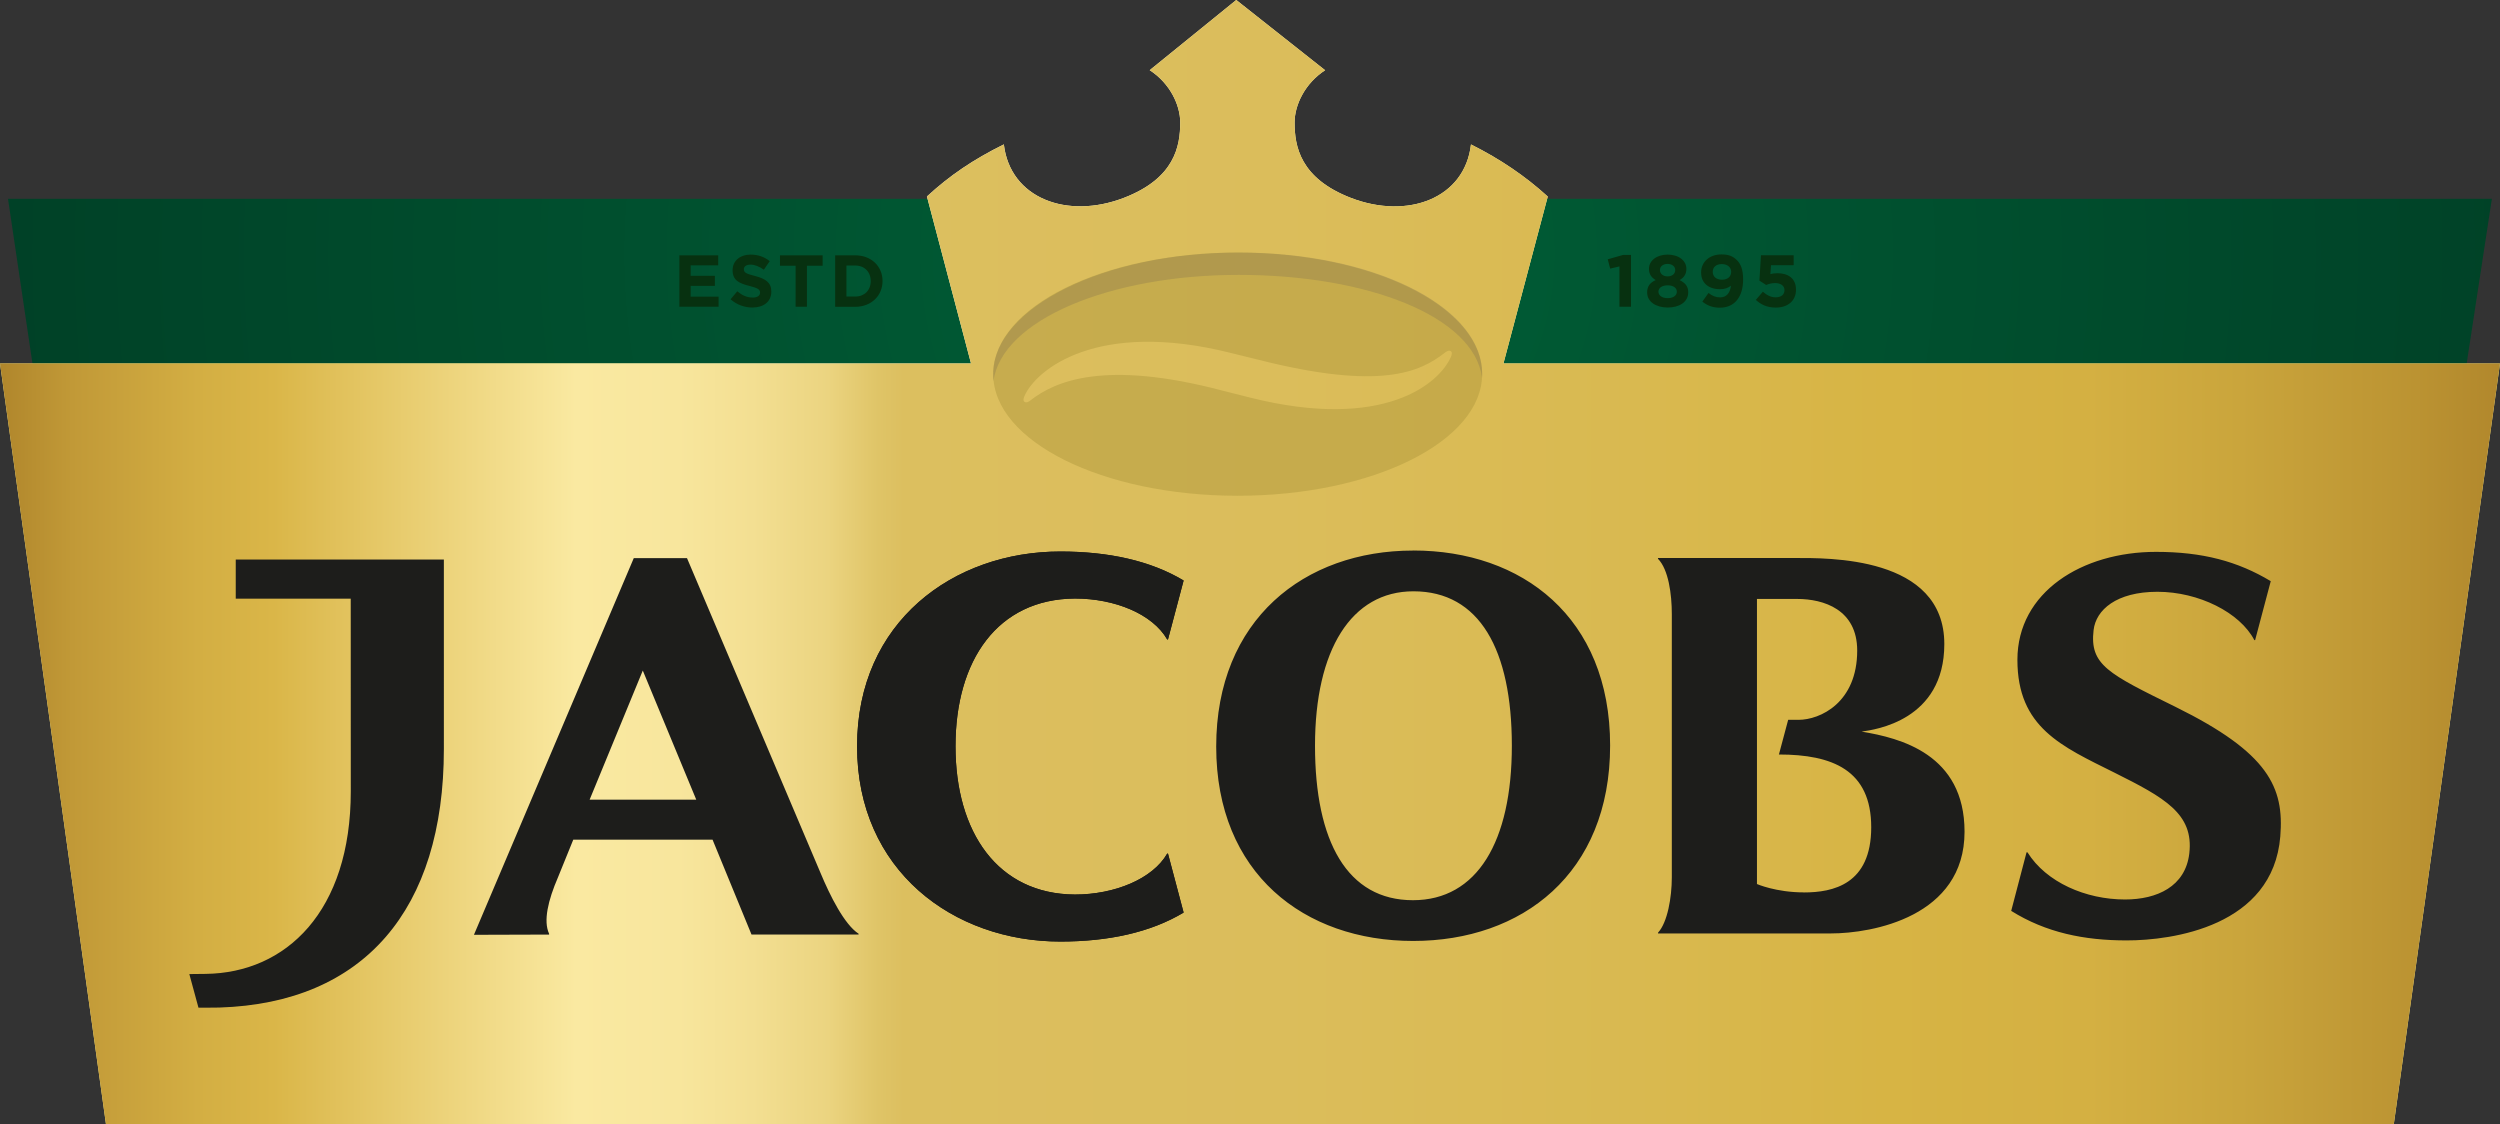 <svg xmlns="http://www.w3.org/2000/svg" viewBox="0 0 418.99 188.4">
  <rect x="0" y="0" width="418.99" height="188.4" fill="#333333" stroke="none"/>
  <defs>
    <clipPath id="clippath">
      <path d="M0 0h418.99v188.4H0z" class="cls-1"/>
    </clipPath>
    <clipPath id="clippath-1">
      <path d="M258.61 33.32c-8.08 9.13-26.72 12.69-39.52 13.2-15.07.6-27.51 2.17-41.28-3.8-3.03-1.31-12.09-7.23-12.72-9.4H1.34l15.33 103.19 385.34-1.12 15.62-102.07H258.6Z" class="cls-1"/>
    </clipPath>
    <clipPath id="clippath-2">
      <path d="m207.19 0-14.5 11.76c3.4 2.21 5.11 5.86 5.11 8.75 0 3.97-.9 9.36-9.44 12.65-9.49 3.66-19.06.1-20.12-8.96-5.13 2.54-9.08 5.22-12.89 8.73l7.39 27.99H0l17.76 127.49h383.43l17.8-127.49H251.97l7.43-27.98c-3.72-3.38-7.92-6.26-12.87-8.73-1.05 9.07-10.63 12.62-20.12 8.96-8.54-3.3-9.44-8.68-9.44-12.65 0-2.89 1.71-6.54 5.11-8.75L207.19 0Z" class="cls-1"/>
    </clipPath>
    <clipPath id="clippath-3">
      <path d="m207.19 0-14.5 11.76c3.4 2.21 5.11 5.86 5.11 8.75 0 3.97-.9 9.36-9.44 12.65-9.49 3.66-19.06.1-20.12-8.96-5.13 2.54-9.08 5.22-12.89 8.73l7.39 27.99H0l17.76 127.49h383.43l17.8-127.49H251.97l7.43-27.98c-3.72-3.38-7.92-6.26-12.87-8.73-1.05 9.07-10.63 12.62-20.12 8.96-8.54-3.3-9.44-8.68-9.44-12.65 0-2.89 1.71-6.54 5.11-8.75L207.19 0Z" class="cls-1"/>
    </clipPath>
    <clipPath id="clippath-4">
      <path d="M0 0h418.99v188.4H0z" class="cls-1"/>
    </clipPath>
    <clipPath id="clippath-5">
      <path d="M166.46 42.33h81.94v40.76h-81.94z" class="cls-1"/>
    </clipPath>
    <clipPath id="clippath-6">
      <path d="M166.45 42.33h81.97v21.55h-81.97z" class="cls-1"/>
    </clipPath>
    <linearGradient id="linear-gradient" x1="1" x2="2" y1="909.72" y2="909.72" gradientTransform="matrix(418.99 0 0 -418.99 -417.89 381253.05)" gradientUnits="userSpaceOnUse">
      <stop offset="0" stop-color="#fff59b"/>
      <stop offset=".22" stop-color="#fff59b"/>
      <stop offset=".33" stop-color="#fffbdc"/>
      <stop offset=".39" stop-color="#fffad8"/>
      <stop offset=".44" stop-color="#fff9cd"/>
      <stop offset=".5" stop-color="#fff7bb"/>
      <stop offset=".52" stop-color="#fff7b2"/>
      <stop offset=".61" stop-color="#fff6ae"/>
      <stop offset=".7" stop-color="#fff5a3"/>
      <stop offset=".75" stop-color="#fff59b"/>
      <stop offset=".99" stop-color="#fff59b"/>
      <stop offset="1" stop-color="#fff59b"/>
    </linearGradient>
    <linearGradient id="linear-gradient-2" x1="1" x2="2" y1="909.72" y2="909.72" gradientTransform="matrix(418.99 0 0 -418.99 -417.89 381253.05)" gradientUnits="userSpaceOnUse">
      <stop offset="0" stop-color="#af852b"/>
      <stop offset=".03" stop-color="#c19937"/>
      <stop offset=".08" stop-color="#d3ae43"/>
      <stop offset=".11" stop-color="#dab648"/>
      <stop offset=".23" stop-color="#fae9a1"/>
      <stop offset=".27" stop-color="#f8e69d"/>
      <stop offset=".3" stop-color="#f3df92"/>
      <stop offset=".33" stop-color="#ebd480"/>
      <stop offset=".35" stop-color="#dfc467"/>
      <stop offset=".36" stop-color="#dcbf5f"/>
      <stop offset=".51" stop-color="#dbbd5b"/>
      <stop offset=".65" stop-color="#d9b950"/>
      <stop offset=".75" stop-color="#d7b444"/>
      <stop offset=".83" stop-color="#d4b042"/>
      <stop offset=".89" stop-color="#caa53c"/>
      <stop offset=".96" stop-color="#bb9332"/>
      <stop offset="1" stop-color="#af852b"/>
    </linearGradient>
    <radialGradient id="radial-gradient" cx=".99" cy="911.25" r="1" fx=".99" fy="911.25" gradientTransform="matrix(221.5 0 0 -221.5 -4.76 201882.76)" gradientUnits="userSpaceOnUse">
      <stop offset="0" stop-color="#005f37"/>
      <stop offset="1" stop-color="#004026"/>
    </radialGradient>
    <style>
      .cls-1{fill:none}.cls-8{fill:#1d1d1b}
    </style>
  </defs>
  <g style="isolation:isolate">
    <g id="Ebene_1" clip-path="url(#clippath)" data-name="Ebene 1">
      <g clip-path="url(#clippath-1)">
        <path fill="url(#radial-gradient)" d="M1.34 33.32h416.3v103.19H1.34z"/>
      </g>
      <g clip-path="url(#clippath-2)">
        <path fill="url(#linear-gradient)" d="M0 0h418.99v188.4H0z"/>
      </g>
      <g clip-path="url(#clippath-3)">
        <path fill="url(#linear-gradient-2)" d="M0 0h418.99v188.4H0z"/>
      </g>
      <g clip-path="url(#clippath-4)">
        <path d="M312.02 122.61c2.15-.31 13.84-1.82 13.84-14.67 0-14.84-19.66-14.42-25.15-14.42h-22.84v.13c1.76 1.78 2.32 5.92 2.32 9.28v44.11c0 3.36-.73 7.57-2.31 9.27v.13h28.96c6.97 0 22.41-2.81 22.41-17.05 0-13-10.79-15.71-17.23-16.77m-9.71 26.94c-4.66 0-7.85-1.4-7.85-1.4v-47.78h6.73c4.45 0 10.07 1.77 10.07 8.65 0 8.74-6.21 11.61-9.84 11.61h-1.73l-1.55 5.81c8.96 0 15.47 2.6 15.47 12.19s-6.4 10.93-11.31 10.93m-210.27 7.05v-.12c-1-2.15-.17-5.62 1.48-9.45l2.57-6.33h23.34l6.53 15.9h17.95v-.13c-2.38-1.55-4.77-6.32-6.4-10.23l-22.36-52.72h-8.92l-26.79 63.13 12.59-.04Zm6.79-22.6 8.91-21.64 8.96 21.64H98.83ZM39.51 93.79v6.54h19.27c0 11.34.01 25.61.01 32.29 0 20.12-10.83 30.45-24.35 30.6l-2.71.03 1.53 5.63c.29 0 3.25 0 3.53-.02 24.17-.77 37.6-16.36 37.6-43.32V93.78H39.51Zm197.33-1.52c-18.23 0-33.01 11.56-33.01 32.85s14.78 32.58 33.01 32.58 33.01-11.25 33.01-32.76-14.78-32.68-33.01-32.68m-.04 58.61c-11 0-16.41-9.83-16.41-25.89s6.08-25.88 16.5-25.88c11.09 0 16.49 9.81 16.49 25.88s-5.81 25.89-16.58 25.89m145.37-10.69c.67-8.23-1.96-14.01-17.54-21.7-11.3-5.57-14.44-7.03-13.75-12.89.39-3.36 3.8-6.41 10.7-6.41s13.82 3.46 16.24 8.1h.13l2.62-9.88c-5.54-3.33-11.43-4.91-19.24-4.91-12.37 0-23.22 6.73-23.22 18.09s7.42 14.5 16.26 18.91c8.36 4.18 13.33 6.88 12.55 13.53-.64 5.56-5.42 7.73-10.77 7.73-6.59 0-13.21-2.88-16.35-7.9h-.16l-2.57 9.81c5.84 3.65 12.23 4.95 19.35 4.95 7.62 0 24.52-2.32 25.75-17.44m-222.03-15.1c0 14.39 7.04 24.78 20.02 24.85 6.63 0 13.02-2.61 15.46-6.86h.13l2.62 9.88c-5.54 3.33-12.62 4.86-20.66 4.86-17.9 0-34.07-11.86-34.07-32.74s16.17-32.63 34.07-32.63c8.04 0 15.11 1.53 20.66 4.86l-2.62 9.88h-.13c-2.48-4.3-8.83-6.86-15.46-6.86-12.98.08-20.02 10.35-20.02 24.74" class="cls-8"/>
        <path d="M160.14 125.07c0 14.39 7.04 24.78 20.02 24.85 6.63 0 13.02-2.61 15.46-6.86h.13l2.62 9.88c-5.54 3.33-12.62 4.86-20.66 4.86-17.9 0-34.07-11.86-34.07-32.74s16.17-32.63 34.07-32.63c8.04 0 15.11 1.53 20.66 4.86l-2.62 9.88h-.13c-2.48-4.3-8.83-6.86-15.46-6.86-12.98.08-20.02 10.35-20.02 24.74" class="cls-8"/>
        <g clip-path="url(#clippath-5)" opacity=".5" style="mix-blend-mode:multiply">
          <path fill="#b19a3d" d="M207.43 42.33c-22.63 0-40.97 9.12-40.97 20.38s18.34 20.38 40.97 20.38 40.97-9.13 40.97-20.38-18.34-20.38-40.97-20.38m35.72 17.52c-1.97 4.46-11.26 12.39-33.57 6.8l-4.6-1.16c-19.86-5.26-28.12-1.6-32.21 1.56-.33.27-.71.5-1.03.32-.27-.15-.26-.53-.04-1.01 1.97-4.45 12.21-12.81 34.52-7.22l4.62 1.14c20.58 5.23 27.17 2.04 31.25-1.12.33-.27.71-.5 1.03-.32.27.15.25.53.04 1"/>
        </g>
        <g clip-path="url(#clippath-6)" opacity=".4" style="mix-blend-mode:multiply">
          <path fill="#917e4d" d="M207.6 46.07c21.67 0 39.4 6.99 40.78 17.19.06-.42.02-1.03-.01-1.46-.79-10.53-18.06-19.48-40.77-19.48s-40.61 9.24-41.14 19.86c-.02.43-.01 1.27.04 1.69 1.39-10.2 19.42-17.8 41.1-17.8"/>
        </g>
        <path fill="#073110" d="m271.41 44.65-1.55.37-.41-1.56 2.56-.73h1.34v8.68h-1.94v-6.76zm4.64 4.4v-.02c0-1.05.5-1.67 1.44-2.09-.69-.41-1.13-.96-1.13-1.88v-.02c0-1.32 1.25-2.37 3.13-2.37s3.14 1.04 3.14 2.37v.02c0 .92-.44 1.48-1.13 1.88.9.46 1.44 1.01 1.44 2.03V49c0 1.6-1.46 2.54-3.44 2.54s-3.44-.99-3.44-2.49m4.97-.15v-.02c0-.67-.65-1.06-1.54-1.06s-1.54.39-1.54 1.06v.02c0 .59.57 1.07 1.54 1.07s1.54-.47 1.54-1.07m-.27-3.64v-.02c0-.53-.47-1.01-1.28-1.01s-1.28.47-1.28 1v.03c0 .6.5 1.06 1.28 1.06s1.28-.44 1.28-1.05m4.55 5.27 1.03-1.44c.65.5 1.2.74 1.95.74 1.1 0 1.68-.8 1.81-1.96-.43.36-1.03.59-1.81.59-1.94 0-3.19-1.04-3.19-2.78v-.03c0-1.74 1.39-3.02 3.4-3.02 1.2 0 1.9.28 2.58.94.64.62 1.06 1.55 1.06 3.25v.03c0 2.8-1.36 4.71-3.9 4.71-1.3 0-2.18-.42-2.93-1.02m4.83-4.94v-.03c0-.76-.59-1.32-1.57-1.32s-1.52.54-1.52 1.3v.02c0 .76.59 1.3 1.55 1.3s1.53-.54 1.53-1.28m4.14 4.66 1.18-1.37c.68.59 1.34.94 2.13.94.92 0 1.49-.43 1.49-1.2v-.02c0-.74-.65-1.17-1.58-1.17-.56 0-1.07.15-1.49.32l-1.13-.73.26-4.25h5.48v1.67h-3.8l-.1 1.49c.36-.09.67-.15 1.17-.15 1.74 0 3.12.81 3.12 2.76v.02c0 1.82-1.34 2.98-3.39 2.98-1.43 0-2.47-.49-3.34-1.29m-180.41-7.47h6.51v1.68h-4.62v1.75h4.06v1.69h-4.06v1.81h4.68v1.69h-6.57v-8.62zm8.58 7.37 1.12-1.34c.78.64 1.59 1.05 2.58 1.05.78 0 1.24-.31 1.24-.82v-.02c0-.48-.29-.73-1.74-1.1-1.74-.44-2.86-.92-2.86-2.64v-.02c0-1.56 1.26-2.6 3.02-2.6 1.26 0 2.33.39 3.2 1.1l-.98 1.43c-.76-.53-1.52-.85-2.24-.85s-1.11.33-1.11.75v.02c0 .57.37.75 1.86 1.13 1.75.46 2.74 1.09 2.74 2.59v.03c0 1.71-1.31 2.67-3.17 2.67-1.31 0-2.62-.46-3.66-1.38m10.9-5.62h-2.62v-1.75h7.15v1.75h-2.63v6.87h-1.9v-6.87zm6.63-1.75h3.36c2.71 0 4.58 1.86 4.58 4.29v.03c0 2.43-1.87 4.31-4.58 4.31h-3.36v-8.63Zm3.36 6.91c1.55 0 2.6-1.05 2.6-2.58v-.02c0-1.53-1.05-2.6-2.6-2.6h-1.47v5.2h1.47Z"/>
      </g>
    </g>
  </g>
</svg>

